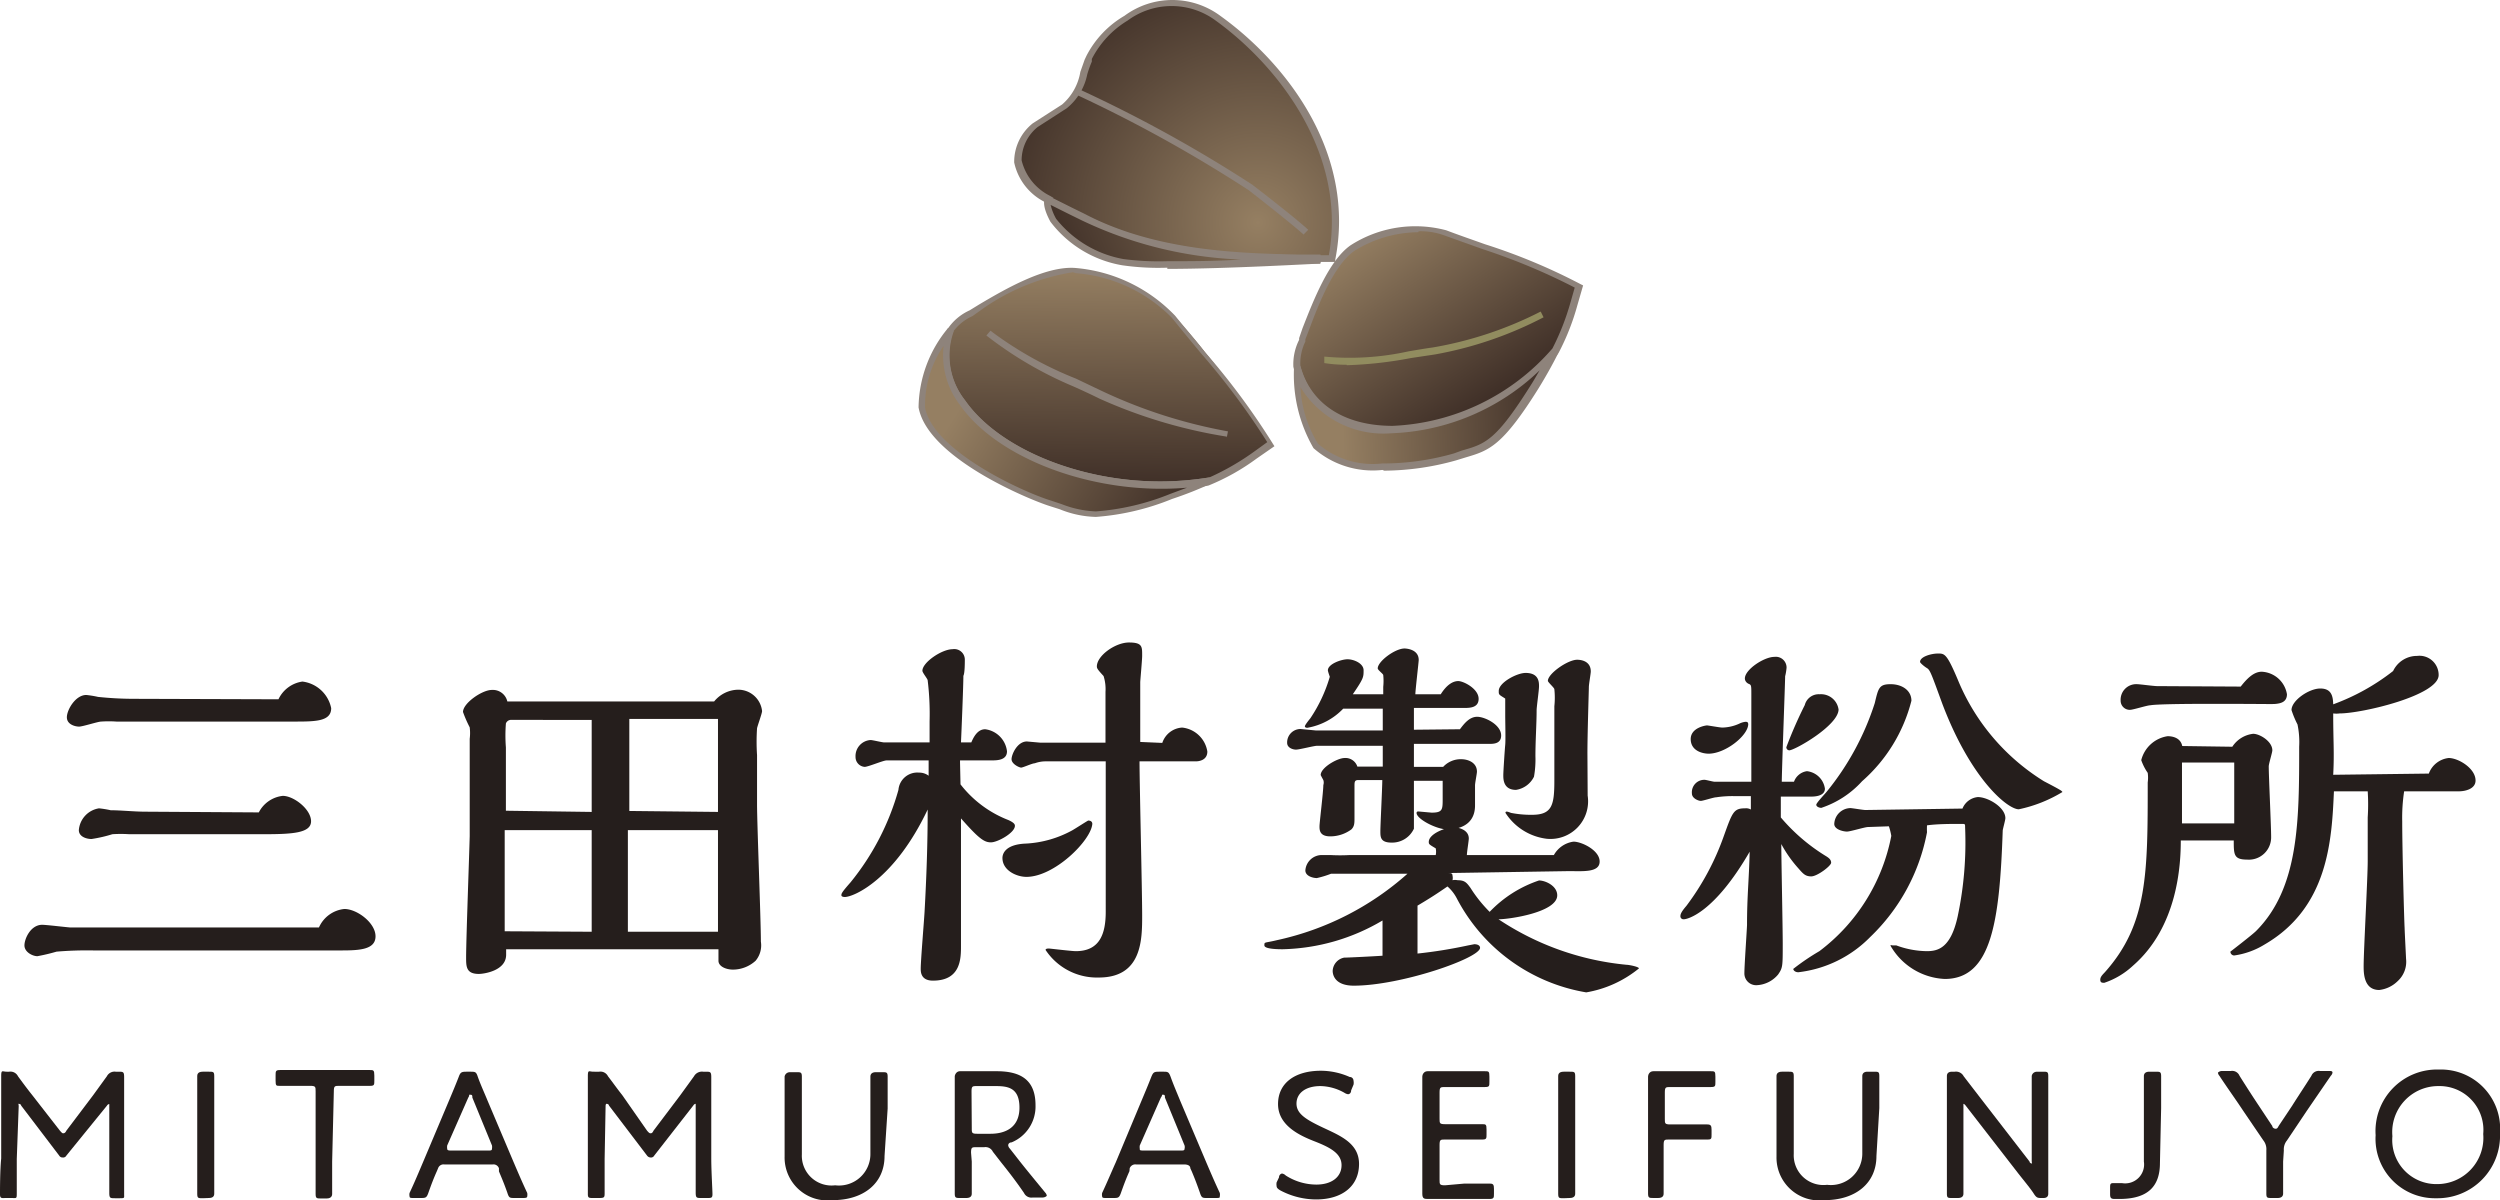 <svg id="レイヤー_1" data-name="レイヤー 1" xmlns="http://www.w3.org/2000/svg" xmlns:xlink="http://www.w3.org/1999/xlink" viewBox="0 0 104.32 50.08"><defs><style>.cls-1{fill:#251e1c;}.cls-2{fill:url(#radial-gradient);}.cls-3{fill:#8e837b;}.cls-4{fill:url(#linear-gradient);}.cls-5{fill:url(#linear-gradient-2);}.cls-6{fill:url(#linear-gradient-3);}.cls-7{fill:#918c5f;}.cls-8{fill:url(#linear-gradient-4);}.cls-9{fill:url(#linear-gradient-5);}</style><radialGradient id="radial-gradient" cx="302.68" cy="-20.31" r="11.08" gradientTransform="matrix(-0.93, 0.37, 0.37, 0.93, 341.5, -83.82)" gradientUnits="userSpaceOnUse"><stop offset="0" stop-color="#957f62"/><stop offset="1" stop-color="#403028"/></radialGradient><linearGradient id="linear-gradient" x1="301.04" y1="-22.4" x2="310.79" y2="-22.4" gradientTransform="matrix(-0.93, 0.37, 0.37, 0.93, 341.5, -83.82)" xlink:href="#radial-gradient"/><linearGradient id="linear-gradient-2" x1="-174.28" y1="196.66" x2="-165.69" y2="196.66" gradientTransform="matrix(0.56, 0.83, 0.83, -0.56, -8.34, 264.25)" xlink:href="#radial-gradient"/><linearGradient id="linear-gradient-3" x1="-168.83" y1="191.4" x2="-164.33" y2="198.61" gradientTransform="matrix(0.56, 0.83, 0.83, -0.56, -8.34, 264.25)" xlink:href="#radial-gradient"/><linearGradient id="linear-gradient-4" x1="-19.79" y1="84.38" x2="-10.87" y2="84.38" gradientTransform="matrix(-0.01, 1, 1, 0.01, -38.24, 30.2)" xlink:href="#radial-gradient"/><linearGradient id="linear-gradient-5" x1="-14.57" y1="78.51" x2="-9.33" y2="86.88" gradientTransform="matrix(-0.01, 1, 1, 0.01, -38.24, 30.2)" xlink:href="#radial-gradient"/></defs><title>logo</title><path class="cls-1" d="M13.31,38.7a1.3,1.3,0,0,1,1.06-.77c.53,0,1.3.58,1.3,1.14s-.68.59-1.44.59l-5.62,0-4.71,0a15.14,15.14,0,0,0-1.54.05,7.85,7.85,0,0,1-.8.19c-.2,0-.54-.17-.54-.45s.26-.86.74-.86c.17,0,1,.1,1.15.11Zm-1.69-9.52a1.31,1.31,0,0,1,1-.74,1.4,1.4,0,0,1,1.2,1.11c0,.57-.69.56-1.62.56s-6.18,0-7.34,0a4.64,4.64,0,0,0-.64,0c-.13,0-.77.21-.92.21s-.51-.08-.51-.39S3.15,29,3.6,29a4.17,4.17,0,0,1,.49.08,14.21,14.21,0,0,0,1.44.08ZM10.8,33.9a1.28,1.28,0,0,1,1-.69c.46,0,1.18.56,1.18,1.06s-.8.54-2,.54H5.39a5.47,5.47,0,0,0-.7,0,5.82,5.82,0,0,1-.87.2c-.22,0-.53-.1-.53-.37a1,1,0,0,1,.84-.91,4.17,4.17,0,0,1,.49.08c.42,0,1,.06,1.44.06Z"/><path class="cls-1" d="M29.8,29.27a1.32,1.32,0,0,1,1-.49,1,1,0,0,1,1,.89c0,.1-.19.61-.21.72a8.39,8.39,0,0,0,0,1.12c0,.29,0,1.73,0,2.05,0,.82.16,4.82.16,5.73a1,1,0,0,1-.22.8,1.41,1.41,0,0,1-.94.37c-.29,0-.61-.13-.61-.37v-.48H21.12s0,.2,0,.23c0,.67-.93.8-1.14.8-.53,0-.53-.31-.53-.69,0-.72.13-4.26.15-5.06,0-1.31,0-2.09,0-2.38,0-.56,0-1.12,0-1.68a1.91,1.91,0,0,0,0-.48,5.17,5.17,0,0,1-.28-.64c0-.37.8-.92,1.2-.92a.62.62,0,0,1,.65.48Zm-5.11,4.61v-1.1c0-.93,0-1.89,0-2.74H21.3a.23.23,0,0,0-.19.15,6.44,6.44,0,0,0,0,1c0,.39,0,2.23,0,2.64Zm0,5c0-1.84,0-2.43,0-4.24H21.06V35.8c0,1,0,2.1,0,3.06Zm5.27-5V30h-3.7c0,1.49,0,2.66,0,3.44v.4Zm0,5c0-1.52,0-2.91,0-4.24H26.2c0,.61,0,3.57,0,4.24Z"/><path class="cls-1" d="M40.08,32.73a4.66,4.66,0,0,0,2,1.49c.24.11.27.18.27.24,0,.29-.72.69-1,.69s-.5-.15-1.25-1c0,.75,0,4.48,0,5.31,0,.53,0,1.46-1.17,1.46-.51,0-.51-.37-.51-.5,0-.33.14-2,.16-2.37.08-1.44.13-2.83.13-4.27-1.39,2.93-3.09,3.65-3.46,3.65,0,0-.14,0-.14-.07s0-.11.38-.54a10.65,10.65,0,0,0,2-3.86.79.79,0,0,1,.86-.72.64.64,0,0,1,.4.13l0-.64H37c-.15,0-.77.27-.92.27a.41.41,0,0,1-.38-.41.67.67,0,0,1,.63-.71c.08,0,.48.1.57.1h1.89v-.88a11.48,11.48,0,0,0-.08-1.71c0-.06-.22-.32-.22-.4,0-.35.81-.9,1.26-.9a.44.44,0,0,1,.51.45c0,.1,0,.56-.06.66,0,.4-.08,2.35-.1,2.78h.43c.08-.18.24-.55.58-.55a1.05,1.05,0,0,1,.91.92c0,.36-.38.38-.62.38H40.06v.08Zm2.75,3.86c-.4,0-1-.26-1-.79,0-.12.06-.57,1-.6a4.51,4.51,0,0,0,1.91-.55c.11-.06.65-.41.67-.41s.17,0,.17.14C45.53,35.07,44,36.59,42.83,36.59ZM48.5,31a.93.93,0,0,1,.83-.64,1.19,1.19,0,0,1,1.05,1c0,.37-.36.41-.48.41s-2,0-2.35,0c0,.91.11,5.41.11,6.42s0,2.6-1.81,2.6a2.57,2.57,0,0,1-2.22-1.15c0-.06.1-.06.14-.06s.95.11,1.12.11c1,0,1.25-.72,1.25-1.65V31.77l-2.54,0a1.35,1.35,0,0,0-.42.08c-.11,0-.49.18-.57.18s-.4-.15-.4-.35.24-.74.64-.74l.56.05h2.72c0-.64,0-1.47,0-2.12a1.79,1.79,0,0,0-.08-.66c-.24-.26-.28-.32-.28-.4,0-.45.77-1,1.34-1s.55.18.55.56c0,.16-.07.92-.08,1.09,0,.35,0,2.1,0,2.5Z"/><path class="cls-1" d="M60.45,36.43c.08,0,.16,0,.16.11a.41.41,0,0,1,0,.19.5.5,0,0,1,.21,0c.3,0,.38.1.54.32a5.73,5.73,0,0,0,.8,1,5.08,5.08,0,0,1,2.06-1.31c.26,0,.76.22.76.62,0,.71-2,1-2.45,1a11.6,11.6,0,0,0,5.36,1.9c.08,0,.5.08.5.15a4.73,4.73,0,0,1-2.2,1,7.49,7.49,0,0,1-5.41-3.94,1.71,1.71,0,0,0-.38-.48c-.42.29-.71.48-1.25.8l0,2a20,20,0,0,0,2.11-.34l.26-.05c.13,0,.24.05.24.15,0,.43-3.3,1.58-5.27,1.58-.75,0-.88-.41-.88-.62a.59.59,0,0,1,.48-.55c.16,0,1.35-.06,1.6-.08l0-1.47a8.53,8.53,0,0,1-4.16,1.2c-.16,0-.77,0-.77-.16s0-.09.53-.22a12,12,0,0,0,5.44-2.77H56.15c-.11,0-.46,0-.61,0a4,4,0,0,1-.59.18c-.16,0-.48-.08-.48-.32a.69.69,0,0,1,.65-.64l.41,0a7.21,7.21,0,0,0,.78,0h3.6a.69.69,0,0,0,0-.28c-.27-.16-.29-.17-.29-.27,0-.33.69-.61,1.05-.61.14,0,.62.08.62.47,0,.09-.08.57-.08.69h3.63a1.11,1.11,0,0,1,.82-.56c.34,0,1.09.36,1.09.83s-.71.4-1.28.4Zm.47-6c.18-.24.4-.52.72-.52s1,.33,1,.78c0,.29-.22.35-.45.35H59V32h1.22a1,1,0,0,1,.75-.32c.29,0,.66.14.66.52,0,.08-.08.47-.08.57s0,.7,0,.84c0,1-1,1-1.16,1-.44,0-1.28-.43-1.28-.69,0,0,0-.06.07-.06l.56.05c.46,0,.46-.13.46-.58v-.75H59c0,.68,0,2,0,2a1,1,0,0,1-.93.58c-.47,0-.47-.23-.47-.48s.08-1.8.08-2.13h-1c-.16,0-.16.08-.16.27s0,1.1,0,1.31,0,.35-.13.48a1.49,1.49,0,0,1-.88.29c-.45,0-.45-.27-.45-.42s.16-1.45.16-1.72a.34.34,0,0,0,0-.21s-.11-.2-.11-.21c0-.31.7-.71,1-.71a.52.52,0,0,1,.53.36H57.7c0-.13,0-.72,0-.87l-2.74,0c-.13,0-.74.16-.88.16s-.37-.08-.37-.28a.56.56,0,0,1,.56-.58l.63.06h2.8v-.91H56.05a2.7,2.7,0,0,1-1.5.8s-.1,0-.1-.06.19-.29.23-.34a6.23,6.23,0,0,0,.81-1.73s-.08-.22-.08-.27c0-.26.56-.46.82-.46s.67.17.67.46,0,.34-.45,1h1.27v-.31a2.43,2.43,0,0,0,0-.49c0-.05-.23-.21-.23-.28,0-.29.72-.83,1.12-.83,0,0,.59,0,.59.48,0,.08-.14,1.27-.14,1.43h1.06c.25-.4.51-.55.73-.55s.85.32.85.74-.46.38-.7.38H59v.91Zm1.62-1.6c0-.35.76-.75,1.12-.75.56,0,.56.39.56.56s-.1.85-.1,1c0,.55-.05,1.27-.05,1.91a4.1,4.1,0,0,1-.06.86,1,1,0,0,1-.75.55c-.53,0-.53-.45-.53-.61s.06-1.06.08-1.27,0-.93,0-1.25,0-.56,0-.68C62.58,29,62.54,29,62.54,28.87Zm3.71,4.37A1.57,1.57,0,0,1,64.54,35a2.39,2.39,0,0,1-1.72-1.08c0-.08.08-.06.23,0a4.29,4.29,0,0,0,.88.08c.85,0,.93-.42.93-1.45,0-.43,0-2.59,0-3.08a3.36,3.36,0,0,0,0-.71c0-.06-.27-.29-.27-.35,0-.3.83-.88,1.22-.88.06,0,.57,0,.57.49,0,.09-.08.53-.08.65s-.06,1.92-.06,2.75Z"/><path class="cls-1" d="M74.31,34.11a7.8,7.8,0,0,0,1.91,1.63c.09.06.19.13.19.26s-.58.57-.83.57-.34-.11-.55-.35a5.14,5.14,0,0,1-.7-1c0,.59.06,3.49.06,4.16,0,.95,0,1-.19,1.28a1.23,1.23,0,0,1-.9.45.49.49,0,0,1-.51-.51c0-.31.1-1.73.11-2,0-1.22.08-1.83.11-3.06-1.48,2.56-2.6,2.82-2.75,2.82a.13.13,0,0,1-.14-.11c0-.08,0-.16.25-.45a10.83,10.83,0,0,0,1.56-2.91c.36-1,.41-1.16.89-1.16a.39.39,0,0,1,.24.05v-.56l-.72,0a4.59,4.59,0,0,0-.73.05c-.1,0-.55.15-.64.15s-.37-.1-.37-.31a.52.52,0,0,1,.53-.57c.06,0,.35.08.41.08h1.54c0-1,0-2.72,0-3.64,0-.36,0-.4-.1-.44s-.17-.13-.17-.23c0-.37.8-.9,1.23-.9a.45.45,0,0,1,.51.45,2.25,2.25,0,0,1-.06.36c0,.27-.13,3.66-.14,4.4h.51a.67.67,0,0,1,.54-.44.85.85,0,0,1,.75.73c0,.33-.48.33-.57.33H74.31Zm-3-2.66c-.29,0-.76-.13-.76-.61s.63-.57.68-.57.54.09.64.09a1.8,1.8,0,0,0,.7-.16.79.79,0,0,1,.26-.08c.06,0,.12,0,.12.11C72.93,30.7,72,31.45,71.29,31.45Zm3.37-.14a.13.13,0,0,1-.14-.13,18.19,18.19,0,0,1,.77-1.76.6.6,0,0,1,.62-.45.74.74,0,0,1,.79.64C76.7,30.28,74.89,31.31,74.66,31.31Zm3.27,3.2c-.13,0-.74.19-.88.19s-.53-.08-.53-.32a.69.69,0,0,1,.67-.66c.08,0,.53.08.63.08l4.05-.06a.77.77,0,0,1,.64-.48c.43,0,1.15.43,1.15.88,0,.08-.1.43-.11.51-.13,3.81-.47,6.2-2.42,6.2a2.75,2.75,0,0,1-2.27-1.4.11.11,0,0,1,.09,0l.16,0a3.77,3.77,0,0,0,1.27.24c.46,0,1-.12,1.29-1.45A14.88,14.88,0,0,0,82,34.52c0-.14,0-.14-.15-.14-.46,0-1,0-1.44.06a2.81,2.81,0,0,0,0,.29,8.13,8.13,0,0,1-2.37,4.37,5,5,0,0,1-3,1.47c-.13,0-.21-.08-.21-.14a9.6,9.6,0,0,1,1.09-.74,7.88,7.88,0,0,0,3-4.81,2.6,2.6,0,0,0-.1-.4ZM77.7,32.6A4,4,0,0,1,76,33.71c-.09,0-.21-.05-.21-.13s.39-.48.44-.55a11.31,11.31,0,0,0,2-3.69c.15-.63.18-.79.66-.79s.87.26.87.69A6.64,6.64,0,0,1,77.7,32.6Zm6.54,1.17c-.47,0-2-1.26-3.19-4.4-.46-1.26-.51-1.41-.64-1.49s-.29-.22-.29-.26c0-.22.47-.35.75-.35s.37,0,.87,1.2a9,9,0,0,0,3.55,4.13c.69.36.75.4.77.45A5.79,5.79,0,0,1,84.24,33.77Z"/><path class="cls-1" d="M93.15,31.16a1.2,1.2,0,0,1,.87-.54c.28,0,.8.32.8.69,0,.09-.15.56-.15.67,0,.41.1,2.48.1,2.94a.93.93,0,0,1-1,.95c-.56,0-.56-.21-.56-.8H91c0,1-.12,3.6-2,5.23a3.29,3.29,0,0,1-1.19.71c-.09,0-.17,0-.17-.13s.12-.23.2-.32c1.78-2,1.78-4.12,1.78-7.91a1.44,1.44,0,0,0,0-.4,2.21,2.21,0,0,1-.27-.53,1.34,1.34,0,0,1,1.1-1c.07,0,.53,0,.61.41Zm.35-2.51c.29-.37.56-.62.88-.62a1.12,1.12,0,0,1,1.05.94c0,.34-.29.38-.45.4s-.36,0-2.66,0c-.45,0-2.27,0-2.59.06-.13,0-.72.19-.85.19a.38.38,0,0,1-.39-.38.65.65,0,0,1,.69-.69c.11,0,.69.08.83.08Zm-.27,5.71V31.82H91.05c0,.19,0,1.12,0,1.33v1.21Zm8.12-2.08a1,1,0,0,1,.83-.65c.4,0,1.12.43,1.12.94,0,.35-.43.45-.69.45h-2.29a7.27,7.27,0,0,0-.08,1.26c0,1.17.08,4.12.1,4.44,0,.11.06,1.25.06,1.29a1.09,1.09,0,0,1-.35.93,1.3,1.3,0,0,1-.77.37c-.65,0-.65-.72-.65-1,0-.62.17-3.68.17-4.37V34.11a8.59,8.59,0,0,0,0-1.09H97.39c-.09,2.06-.24,4.85-2.89,6.39a3.29,3.29,0,0,1-1.27.46.16.16,0,0,1-.16-.16s.91-.7,1.07-.86c1.8-1.8,1.8-4.63,1.8-7.69a3.58,3.58,0,0,0-.07-.93,4,4,0,0,1-.25-.6c0-.4.73-.9,1.2-.9s.53.32.54.66A9.11,9.11,0,0,0,99.86,28a1.1,1.1,0,0,1,1-.63.8.8,0,0,1,.9.8c0,.85-3.2,1.6-4.13,1.6a1,1,0,0,1-.27,0c0,1.2.05,1.62,0,2.56Z"/><path class="cls-1" d="M.7,48.36c0,.42,0,1.12,0,1.4s0,.23-.24.23H.22C.05,50,0,50,0,49.83s0-1,.05-1.49l0-2.2c0-.4,0-.94,0-1.23s.05-.19.23-.19h.1a.35.35,0,0,1,.37.19c.19.26.39.53.59.78L2.5,47.18c.06.07.1.11.13.11s.09,0,.14-.11l1.11-1.47.58-.8a.36.36,0,0,1,.37-.19h.11c.2,0,.24,0,.24.23s0,.81,0,1.19l0,2.19c0,.52,0,1.34,0,1.5S5.21,50,5,50H4.8c-.2,0-.24,0-.24-.23s0-.95,0-1.4l0-2.18c0-.08,0-.12,0-.12s-.06,0-.1.07L2.77,48.22a.15.15,0,0,1-.15.08.16.16,0,0,1-.15-.08L.88,46.13c0-.05-.07-.07-.1-.07s0,0,0,.11Z"/><path class="cls-1" d="M8.46,50c-.19,0-.23,0-.23-.19s0-.3,0-.56,0-.56,0-.77V46.24c0-.23,0-.52,0-.79s0-.49,0-.54,0-.19.23-.19h.26c.18,0,.22,0,.22.19s0,.28,0,.55,0,.56,0,.78v2.23c0,.22,0,.53,0,.79s0,.49,0,.54,0,.19-.22.19Z"/><path class="cls-1" d="M13.86,48.47c0,.28,0,.68,0,1s0,.32,0,.35,0,.19-.23.19H13.4c-.18,0-.23,0-.23-.19s0-.19,0-.38,0-.68,0-1v-2.9c0-.19,0-.23-.23-.23h-.28l-1,0c-.13,0-.16,0-.16-.22v-.21c0-.18,0-.23.19-.23l1.06,0h1.6l1.08,0c.15,0,.19,0,.19.23v.21c0,.17,0,.22-.17.22l-1,0h-.29c-.19,0-.23,0-.23.23Z"/><path class="cls-1" d="M18.23,48.87c-.13.29-.23.55-.36.92-.07.19-.11.2-.31.2h-.29c-.13,0-.18,0-.18-.07a.33.33,0,0,1,0-.14c.22-.47.39-.88.56-1.28l1.08-2.56c.13-.31.27-.64.41-1,.07-.19.11-.22.32-.22h.16c.21,0,.25,0,.32.22.13.36.28.68.41,1l1.08,2.55c.18.42.35.82.57,1.29a.38.38,0,0,1,0,.14c0,.06-.06.07-.18.07h-.34c-.21,0-.24,0-.31-.22-.13-.37-.22-.58-.35-.89l0-.13a.24.24,0,0,0-.26-.16H18.54a.24.24,0,0,0-.26.16Zm.43-1.07a.45.45,0,0,0,0,.13c0,.07.05.08.17.08h1.53c.12,0,.17,0,.17-.08a.45.45,0,0,0,0-.13l-.82-2c0-.08,0-.12-.09-.12s0,0-.08.12Z"/><path class="cls-1" d="M25.23,48.36v1.4c0,.2,0,.23-.23.23h-.25c-.17,0-.22,0-.22-.16s0-1,0-1.49l0-2.2c0-.4,0-.94,0-1.23s.05-.19.23-.19H25a.35.35,0,0,1,.37.19c.2.26.39.53.59.78L27,47.18c.06.07.1.11.14.11s.08,0,.13-.11l1.11-1.47.58-.8a.38.38,0,0,1,.38-.19h.1c.2,0,.24,0,.24.23s0,.81,0,1.19l0,2.19c0,.52.05,1.34.05,1.5s-.05.16-.22.16h-.24c-.2,0-.24,0-.24-.23s0-.95,0-1.4l0-2.18c0-.08,0-.12,0-.12s-.06,0-.1.07L27.3,48.22a.15.15,0,0,1-.15.08.19.19,0,0,1-.15-.08l-1.59-2.09c0-.05-.07-.07-.09-.07s-.05,0-.05.11Z"/><path class="cls-1" d="M36.91,48.24c0,1.15-.89,1.84-2.17,1.84a1.79,1.79,0,0,1-2-1.82v-2c0-.24,0-.56,0-.82s0-.47,0-.51.05-.19.23-.19h.26c.18,0,.23,0,.23.19s0,.27,0,.54,0,.56,0,.79v1.91a1.24,1.24,0,0,0,1.39,1.29,1.31,1.31,0,0,0,1.47-1.3v-1.9c0-.25,0-.63,0-.86s0-.43,0-.47,0-.19.23-.19h.26c.18,0,.23,0,.23.19s0,.23,0,.46,0,.62,0,.87Z"/><path class="cls-1" d="M40.55,48.47c0,.24,0,.55,0,.81s0,.47,0,.52,0,.19-.23.19h-.25c-.18,0-.23,0-.23-.19s0-.24,0-.48,0-.61,0-.85V46.23c0-.45,0-1.25,0-1.31s.06-.22.22-.22l1,0h.53c1,0,1.62.36,1.62,1.42a1.62,1.62,0,0,1-1,1.55c-.1,0-.14.07-.14.12a.23.23,0,0,0,.07.14l.25.32c.38.49.73.91,1.23,1.52a.22.22,0,0,1,.06.13s-.06.07-.18.07h-.41a.34.34,0,0,1-.36-.19c-.32-.47-.63-.87-.95-1.27l-.35-.45a.34.34,0,0,0-.36-.19h-.32c-.19,0-.23,0-.23.23Zm0-1.39c0,.19,0,.23.23.23h.55c.61,0,1.21-.25,1.21-1.09s-.49-.9-1-.9h-.77c-.19,0-.23,0-.23.23Z"/><path class="cls-1" d="M47.13,48.87c-.13.29-.23.55-.36.92-.07.19-.11.2-.3.2h-.3c-.12,0-.18,0-.18-.07a.33.33,0,0,1,0-.14c.22-.47.39-.88.57-1.28l1.07-2.56c.13-.31.27-.64.41-1,.08-.19.11-.22.32-.22h.17c.2,0,.24,0,.32.22.13.36.27.68.4,1l1.08,2.55c.18.42.35.82.57,1.29a.38.38,0,0,1,0,.14c0,.06,0,.07-.17.07h-.35c-.2,0-.24,0-.31-.22-.13-.37-.21-.58-.34-.89l-.06-.13c0-.1-.09-.16-.26-.16h-2a.25.25,0,0,0-.27.16Zm.43-1.07a.45.45,0,0,0,0,.13c0,.07,0,.08.18.08h1.52c.12,0,.17,0,.17-.08a.26.26,0,0,0,0-.13l-.82-2c0-.08,0-.12-.08-.12s0,0-.09.12Z"/><path class="cls-1" d="M56.71,48.57c0,.93-.71,1.48-1.79,1.48a3.2,3.2,0,0,1-1.5-.38c-.1-.06-.15-.11-.15-.18a.43.43,0,0,1,0-.15l.1-.21c0-.1.08-.16.13-.16a.28.28,0,0,1,.15.08,2.38,2.38,0,0,0,1.28.38c.63,0,1.05-.31,1.05-.81s-.5-.75-1.14-1-1.51-.67-1.51-1.55.71-1.39,1.79-1.39a3,3,0,0,1,1.2.26c.11,0,.16.09.16.16a.41.41,0,0,1,0,.16l-.1.24c0,.11-.07.16-.13.16a.37.37,0,0,1-.15-.06,2.09,2.09,0,0,0-1-.28c-.64,0-1,.31-1,.73s.38.66,1.1,1S56.71,47.7,56.71,48.57Z"/><path class="cls-1" d="M61.09,49.39l1.09,0c.13,0,.16.05.16.22v.19c0,.18,0,.23-.19.23l-1.06,0H60.6l-1,0c-.16,0-.25,0-.25-.22,0,0,0-.85,0-1.3V46.22c0-.45,0-1.24,0-1.3s.05-.22.22-.22l1,0h.33l1.06,0c.16,0,.19,0,.19.23v.21c0,.18,0,.22-.19.22s-.7,0-1.06,0H60.3c-.19,0-.23,0-.23.23v1.09c0,.19,0,.23.23.23h.48l1.06,0c.16,0,.19,0,.19.23v.19c0,.17,0,.22-.17.22s-.64,0-1.56,0c-.19,0-.23,0-.23.23v1.45c0,.19,0,.23.23.23Z"/><path class="cls-1" d="M65.25,50c-.19,0-.23,0-.23-.19s0-.3,0-.56,0-.56,0-.77V46.24c0-.23,0-.52,0-.79s0-.49,0-.54,0-.19.23-.19h.25c.19,0,.23,0,.23.19s0,.28,0,.55,0,.56,0,.78v2.23c0,.22,0,.53,0,.79s0,.49,0,.54,0,.19-.23.19Z"/><path class="cls-1" d="M69.42,48.47c0,.21,0,.49,0,.74s0,.54,0,.59,0,.19-.23.19H69c-.18,0-.23,0-.23-.19s0-.29,0-.57,0-.55,0-.76V46.22c0-.45,0-1.24,0-1.3s.05-.22.22-.22l1,0h.33l1.07,0c.16,0,.19,0,.19.23v.21c0,.18,0,.22-.19.22s-.7,0-1.07,0h-.62c-.19,0-.23,0-.23.23v1.1c0,.19,0,.23.23.23h.47l1.06,0c.16,0,.19.05.19.23v.18c0,.18,0,.22-.16.22H69.65c-.19,0-.23,0-.23.23Z"/><path class="cls-1" d="M78.3,48.24c0,1.15-.89,1.84-2.17,1.84a1.79,1.79,0,0,1-2-1.82V45.42c0-.24,0-.47,0-.51s0-.19.23-.19h.26c.18,0,.23,0,.23.19s0,.27,0,.54,0,.56,0,.79v1.91a1.24,1.24,0,0,0,1.39,1.29,1.31,1.31,0,0,0,1.47-1.3v-1.9c0-.25,0-.63,0-.86s0-.43,0-.47,0-.19.22-.19h.26c.19,0,.23,0,.23.19s0,.23,0,.46,0,.62,0,.87Z"/><path class="cls-1" d="M81.93,48.47v.72c0,.29,0,.56,0,.61s0,.19-.23.19h-.24c-.18,0-.22,0-.22-.19s0-.32,0-.59,0-.53,0-.74V46.13c0-.21,0-.47,0-.7s0-.47,0-.52,0-.19.22-.19h.11a.36.36,0,0,1,.37.19l.67.87,2.08,2.69c0,.05.06.08.09.08s0,0,0-.12V46.24c0-.22,0-.52,0-.78s0-.5,0-.55.05-.19.23-.19h.23c.19,0,.23,0,.23.19s0,.29,0,.57,0,.54,0,.76v2.35c0,.21,0,.47,0,.7s0,.46,0,.51,0,.19-.2.19h-.07c-.17,0-.22,0-.34-.19s-.41-.54-.63-.82l-2.21-2.85a.17.17,0,0,0-.09-.07s0,0,0,.12Z"/><path class="cls-1" d="M90.13,48.53c0,1-.53,1.5-1.69,1.5h-.2c-.16,0-.19-.05-.19-.21v-.23c0-.17,0-.22.13-.22h.1l.27,0a.79.79,0,0,0,.91-.9V46.24c0-.24,0-.57,0-.84s0-.45,0-.49,0-.19.23-.19h.26c.18,0,.23,0,.23.19s0,.25,0,.51,0,.58,0,.82Z"/><path class="cls-1" d="M95.27,48.47c0,.24,0,.57,0,.85s0,.44,0,.48,0,.19-.23.19H94.8c-.19,0-.23,0-.23-.19s0-.23,0-.47,0-.61,0-.86V48a.59.59,0,0,0-.13-.42l-.83-1.22c-.31-.47-.65-.94-1-1.47a.24.24,0,0,1-.06-.13s.06-.07.17-.07h.37a.33.33,0,0,1,.36.2c.27.43.54.85.82,1.27l.55.83c0,.07.09.11.13.11s.08,0,.13-.11l.56-.84c.27-.43.54-.83.81-1.26a.33.33,0,0,1,.36-.2h.35c.11,0,.17,0,.17.07a.23.23,0,0,1-.07.13l-1,1.46-.83,1.24a.59.59,0,0,0-.13.42Z"/><path class="cls-1" d="M104.32,47.28A2.61,2.61,0,0,1,101.66,50a2.48,2.48,0,0,1-2.53-2.63,2.57,2.57,0,0,1,2.65-2.74A2.47,2.47,0,0,1,104.32,47.28Zm-4.49.13a1.84,1.84,0,0,0,1.85,2,1.93,1.93,0,0,0,1.94-2.09,1.83,1.83,0,0,0-1.86-2A1.92,1.92,0,0,0,99.83,47.41Z"/><path class="cls-2" d="M45.21,9.08l-1.49-.74s0,0,0,0c-1-.67-2-1.72-.53-3.11l1.2-.78c.6-.39.72-1.22,1-1.85a.77.77,0,0,1,.07-.16A4.11,4.11,0,0,1,47,.77a3.21,3.21,0,0,1,3.84,0c2.77,2,5.59,5.75,4.75,10l-.45,0h0C52.82,10.72,48.64,10.88,45.21,9.08Z"/><path class="cls-3" d="M55.08,11l-1,0c-2.36-.06-5.94-.14-8.94-1.72l-.53-.26L43.54,8.4l0,0a2.41,2.41,0,0,1-1.22-1.62,2.06,2.06,0,0,1,.77-1.63l1.23-.79A2.29,2.29,0,0,0,45.08,3l.18-.51.08-.17A4.12,4.12,0,0,1,46.92.66a3.36,3.36,0,0,1,4,0c2.88,2.07,5.65,5.83,4.8,10.16l0,.11-.61,0ZM43.93,8.29l.81.41.53.26c2.95,1.55,6.49,1.64,8.83,1.69l1,0v.14l0-.14.35,0c.76-4.17-2.06-7.87-4.72-9.79a3.09,3.09,0,0,0-3.68,0,4,4,0,0,0-1.49,1.6l0,.11a4.91,4.91,0,0,0-.19.53,2.44,2.44,0,0,1-.86,1.42h0l-1.21.78a1.79,1.79,0,0,0-.67,1.39,2.25,2.25,0,0,0,1.2,1.49l.13.08Z"/><path class="cls-4" d="M43.72,8.34l1.49.74c3.43,1.8,7.61,1.64,9.88,1.74a78.09,78.09,0,0,1-8.24.12A4.68,4.68,0,0,1,44,9.19C43.65,8.63,43.69,8.41,43.72,8.34Z"/><path class="cls-3" d="M48.71,11.17a10.51,10.51,0,0,1-1.88-.1,4.76,4.76,0,0,1-3-1.82c-.3-.56-.29-.83-.23-1l.06-.12,1.08.54.53.26c2.95,1.55,6.49,1.64,8.83,1.69l1,0V11c-.16,0-3.92.22-6.39.22ZM43.84,8.55a2.23,2.23,0,0,0,.23.58,4.62,4.62,0,0,0,2.81,1.68,11.35,11.35,0,0,0,1.83.09c.92,0,2,0,3.08-.07A16.82,16.82,0,0,1,45.15,9.2l-.53-.26-.78-.39Z"/><path class="cls-5" d="M54.1,15.28a2.32,2.32,0,0,1,.24-1.07v-.1c.42-1.07,1.1-3.07,2.12-3.76a4.76,4.76,0,0,1,3.83-.62A40.65,40.65,0,0,1,65.85,12l-.21.73a9.29,9.29,0,0,1-.78,2C61.27,18.71,55.08,19.12,54.1,15.28Z"/><path class="cls-3" d="M58.09,18.08c-2.14,0-3.68-1-4.12-2.77a2.26,2.26,0,0,1,.24-1.13v-.07l.14-.41c.44-1.12,1.09-2.82,2-3.46a5,5,0,0,1,4-.63c.58.22,1.11.4,1.61.58a24.73,24.73,0,0,1,4,1.67l.1.05-.24.83a9.88,9.88,0,0,1-.79,2,9.6,9.6,0,0,1-6.89,3.35Zm1.09-8.39a5.1,5.1,0,0,0-2.65.77c-.87.59-1.51,2.24-1.92,3.34l-.14.36v.09l0,0a2.1,2.1,0,0,0-.21,1c.41,1.58,1.81,2.52,3.85,2.52a9.33,9.33,0,0,0,6.67-3.23,10.28,10.28,0,0,0,.75-1.91l.18-.63a26,26,0,0,0-3.83-1.6l-1.62-.58a2.88,2.88,0,0,0-1.06-.17Z"/><path class="cls-6" d="M60.69,19.05c-.86.28-4.53,1-5.78-.44a6,6,0,0,1-.81-3.33c1,3.84,7.17,3.43,10.76-.61-.21.42-.47.89-.8,1.42C62.37,18.8,61.93,18.65,60.69,19.05Z"/><path class="cls-3" d="M57.69,19.61a3.74,3.74,0,0,1-2.88-.91A6.11,6.11,0,0,1,54,15.28l.26,0c.42,1.62,1.82,2.56,3.86,2.56a9.33,9.33,0,0,0,6.67-3.23l.22.15c-.23.46-.5.94-.8,1.43-1.53,2.45-2.08,2.61-3.06,2.9l-.39.12a11.26,11.26,0,0,1-3,.43Zm-3.43-3.53A5,5,0,0,0,55,18.52a3.5,3.5,0,0,0,2.67.82,10.78,10.78,0,0,0,3-.42L61,18.8c1-.28,1.43-.42,2.91-2.78.12-.19.23-.39.34-.57a9.42,9.42,0,0,1-6.2,2.63,4.06,4.06,0,0,1-3.83-2Z"/><path class="cls-7" d="M56.19,15.22a5.65,5.65,0,0,1-.93-.07l0-.27a11.39,11.39,0,0,0,3.52-.22c.36-.06.7-.12,1-.16A15.64,15.64,0,0,0,64.29,13l.12.24a15.79,15.79,0,0,1-4.53,1.55l-1,.15a17,17,0,0,1-2.68.3Z"/><path class="cls-8" d="M39.67,13.77a2.1,2.1,0,0,1,.87-.71L40.6,13c1-.6,2.91-1.8,4.32-1.72A6.44,6.44,0,0,1,49,13.18a48,48,0,0,1,4.06,5.31l-.65.45a9.38,9.38,0,0,1-1.93,1.11C44.58,21.06,38.31,17.49,39.67,13.77Z"/><path class="cls-3" d="M48.42,20.36c-3.49,0-6.93-1.44-8.37-3.51a3.31,3.31,0,0,1-.51-3.12,2.2,2.2,0,0,1,.92-.78l0,0,.39-.24c1.08-.64,2.75-1.61,4-1.53a6.51,6.51,0,0,1,4.19,2c.44.55.85,1,1.23,1.5a29.78,29.78,0,0,1,2.84,3.83l.07.11-.75.52a9.23,9.23,0,0,1-2,1.12,11.8,11.8,0,0,1-2.13.19Zm-3.65-9A9,9,0,0,0,41,12.89l-.42.3a2,2,0,0,0-.82.67,3.06,3.06,0,0,0,.5,2.84c1.39,2,4.75,3.39,8.15,3.39a12.82,12.82,0,0,0,2.06-.17,10.53,10.53,0,0,0,1.87-1.08l.54-.39a30.26,30.26,0,0,0-2.75-3.69c-.38-.46-.79-.95-1.23-1.5a6.31,6.31,0,0,0-4-1.86Z"/><path class="cls-9" d="M43.82,21c-1-.32-5-2.05-5.35-4a5.11,5.11,0,0,1,1.2-3.21c-1.36,3.72,4.91,7.29,10.83,6.28-.46.21-1,.43-1.63.65C45.6,21.83,45.27,21.43,43.82,21Z"/><path class="cls-3" d="M45.73,21.57a4.25,4.25,0,0,1-1.51-.32l-.44-.14c-.82-.26-5.07-2-5.45-4.11a5.27,5.27,0,0,1,1.23-3.31l.24.13a3,3,0,0,0,.47,2.88c1.39,2,4.75,3.39,8.15,3.39a12.82,12.82,0,0,0,2.06-.17l.07.25a15.15,15.15,0,0,1-1.64.65,10.44,10.44,0,0,1-3.18.75Zm-6.36-7.13A4.41,4.41,0,0,0,38.6,17c.32,1.79,4,3.5,5.26,3.89l.45.15a4.34,4.34,0,0,0,1.42.3,10.26,10.26,0,0,0,3.1-.73l.7-.26c-3.8.33-7.88-1.17-9.48-3.46a3.41,3.41,0,0,1-.68-2.41Z"/><path class="cls-3" d="M51.19,18.22a20.93,20.93,0,0,1-5.32-1.59c-.34-.17-.71-.34-1.09-.51A16,16,0,0,1,41.16,14l.17-.2a15.33,15.33,0,0,0,3.57,2l1.09.52A21.07,21.07,0,0,0,51.24,18l-.05.26Z"/><path class="cls-3" d="M54.41,9.8s-.4-.38-2.3-1.86a58,58,0,0,0-7.22-4L45,3.71a57.13,57.13,0,0,1,7.26,4c1.93,1.49,2.31,1.86,2.33,1.88l-.19.19Z"/></svg>